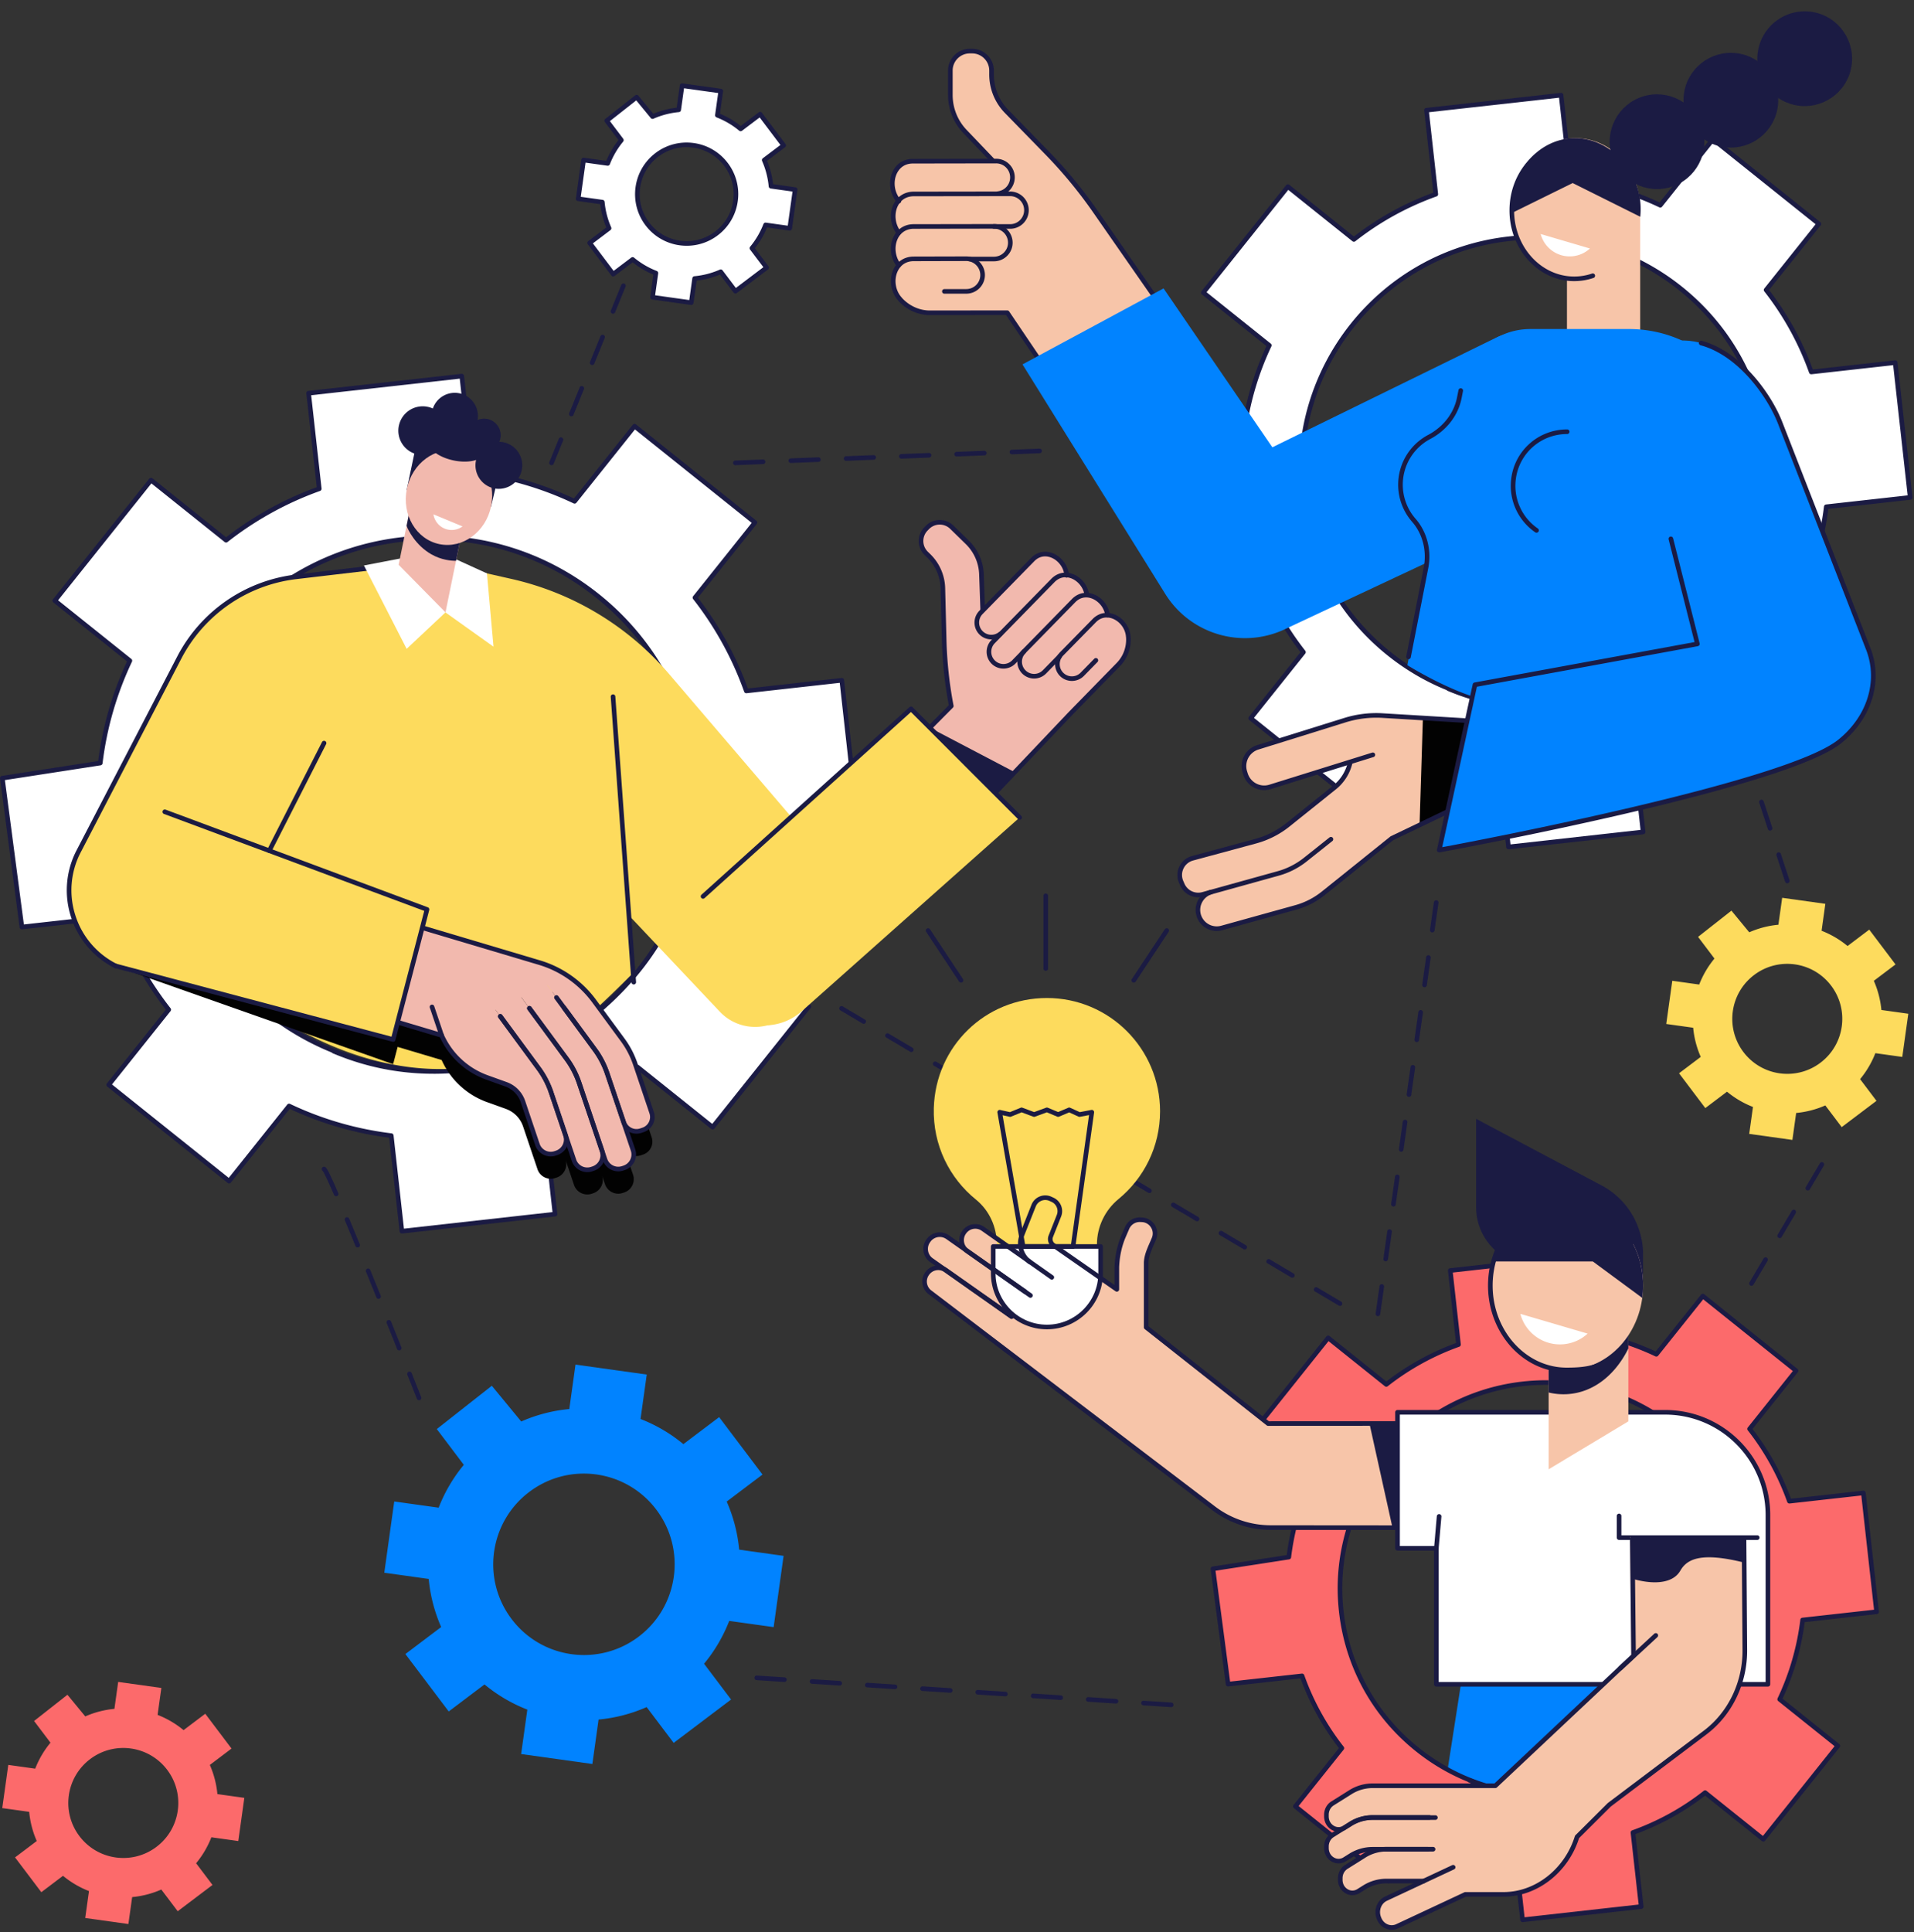<svg xmlns="http://www.w3.org/2000/svg" width="435" height="439" fill="none"><rect width="100%" height="100%" fill="#333333" stroke="none"/><path d="M304.54 296.742a.523.523 0 0 1-.267-.074l-5.412-3.207a.523.523 0 0 1 .534-.9l5.412 3.206a.524.524 0 0 1-.269.975h.002Zm-10.824-6.411a.508.508 0 0 1-.267-.074l-5.412-3.206a.524.524 0 0 1 .533-.9l5.413 3.206a.524.524 0 0 1-.27.974h.003Zm-10.825-6.41a.517.517 0 0 1-.266-.074l-5.413-3.206a.524.524 0 0 1 .534-.901l5.412 3.207a.524.524 0 0 1-.269.974h.002Zm-10.824-6.41a.518.518 0 0 1-.267-.074l-5.412-3.207a.524.524 0 0 1-.184-.717.525.525 0 0 1 .717-.183l5.413 3.206a.525.525 0 0 1-.27.975h.003Zm-10.825-6.411a.517.517 0 0 1-.266-.074l-5.413-3.206a.524.524 0 0 1 .534-.9l5.412 3.206a.525.525 0 0 1-.269.974h.002Zm-10.824-6.41a.52.52 0 0 1-.267-.074l-5.412-3.206a.524.524 0 0 1 .534-.901l5.412 3.207a.523.523 0 0 1-.269.974h.002Zm-10.824-6.41a.518.518 0 0 1-.267-.074l-5.413-3.207a.524.524 0 0 1 .534-.9l5.412 3.206a.525.525 0 0 1-.269.975h.003Zm-10.825-6.411a.523.523 0 0 1-.267-.074l-5.412-3.206a.523.523 0 0 1 .534-.9l5.412 3.206a.523.523 0 0 1-.269.974h.002Zm-10.824-6.41a.518.518 0 0 1-.267-.074l-5.412-3.206a.524.524 0 0 1 .533-.901l5.412 3.207a.524.524 0 0 1-.269.974h.003Zm-10.825-6.41a.523.523 0 0 1-.267-.074l-5.412-3.207a.523.523 0 0 1 .534-.9l5.412 3.206a.524.524 0 0 1-.269.975h.002Zm-10.824-6.411a.518.518 0 0 1-.267-.074l-5.057-2.994a.524.524 0 0 1 .533-.9l5.057 2.994a.524.524 0 0 1-.269.974h.003ZM125.351 105.701a.524.524 0 0 1-.486-.722l2.139-5.272a.524.524 0 1 1 .972.396l-2.139 5.272a.524.524 0 0 1-.486.326Zm4.504-11.1a.524.524 0 0 1-.486-.722l2.366-5.83a.524.524 0 1 1 .972.395l-2.366 5.83a.525.525 0 0 1-.486.326Zm4.731-11.657a.524.524 0 0 1-.486-.722l2.366-5.829a.524.524 0 1 1 .972.396l-2.366 5.829a.525.525 0 0 1-.486.326Zm4.731-11.656a.524.524 0 0 1-.486-.722l2.366-5.828a.524.524 0 1 1 .972.395l-2.366 5.83a.526.526 0 0 1-.486.326ZM95.233 318.171a.527.527 0 0 1-.488-.331s-.831-2.103-2.168-5.464a.525.525 0 0 1 .975-.389c1.336 3.364 2.167 5.467 2.167 5.467a.522.522 0 0 1-.488.715l.002.002Zm-4.504-11.329a.522.522 0 0 1-.486-.329c-.73-1.827-1.52-3.799-2.344-5.855a.523.523 0 1 1 .972-.391c.824 2.056 1.615 4.028 2.344 5.856a.524.524 0 0 1-.489.719h.003Zm-4.698-11.706a.522.522 0 0 1-.486-.329c-.784-1.939-1.577-3.902-2.368-5.843a.524.524 0 1 1 .972-.395c.789 1.941 1.584 3.904 2.368 5.845a.524.524 0 0 1-.486.72v.002Zm-4.752-11.677a.524.524 0 0 1-.484-.324 958.161 958.161 0 0 0-2.413-5.824.526.526 0 0 1 .281-.687.526.526 0 0 1 .686.282c.763 1.822 1.575 3.785 2.416 5.829a.525.525 0 0 1-.486.724Zm-4.884-11.637a.527.527 0 0 1-.48-.314c-1.876-4.317-2.414-5.243-2.567-5.436a.526.526 0 0 1-.202-.591.522.522 0 0 1 .66-.338c.314.1.565.181 3.07 5.95a.526.526 0 0 1-.478.734l-.003-.005ZM266.162 387.909h-.036l-6.277-.41a.524.524 0 0 1-.488-.558.518.518 0 0 1 .557-.488l6.277.41a.524.524 0 0 1-.033 1.048v-.002Zm-12.554-.817h-.036l-6.277-.41a.525.525 0 0 1-.488-.558.516.516 0 0 1 .557-.488l6.277.41a.524.524 0 0 1-.033 1.048v-.002Zm-12.554-.818h-.036l-6.277-.409a.525.525 0 0 1 .069-1.046l6.277.41a.524.524 0 0 1-.033 1.048v-.003Zm-12.554-.817h-.036l-6.277-.409a.525.525 0 0 1-.488-.558.515.515 0 0 1 .557-.488l6.277.41a.525.525 0 0 1-.033 1.048v-.003Zm-12.554-.817h-.036l-6.277-.409a.525.525 0 0 1-.488-.558.514.514 0 0 1 .557-.488l6.277.41a.524.524 0 0 1-.033 1.048v-.003Zm-12.554-.817h-.036l-6.277-.409a.526.526 0 0 1-.488-.558.52.52 0 0 1 .558-.488l6.276.41a.524.524 0 0 1-.033 1.048v-.003Zm-12.554-.817h-.036l-6.276-.41a.524.524 0 0 1-.489-.557.515.515 0 0 1 .558-.488l6.277.409a.525.525 0 0 1-.034 1.049v-.003Zm-12.554-.817h-.035l-6.277-.41a.524.524 0 1 1 .069-1.045l6.277.409a.525.525 0 0 1-.034 1.048v-.002ZM398.061 292.166a.522.522 0 0 1-.45-.791l3.204-5.415a.523.523 0 0 1 .9.534l-3.204 5.414a.526.526 0 0 1-.453.258h.003Zm6.405-10.827a.517.517 0 0 1-.266-.074.521.521 0 0 1-.184-.717l3.204-5.415a.523.523 0 0 1 .901.534l-3.204 5.414a.526.526 0 0 1-.453.258h.002Zm6.406-10.827a.522.522 0 0 1-.45-.791l3.204-5.415a.524.524 0 0 1 .9.534l-3.204 5.415a.525.525 0 0 1-.452.257h.002ZM313.164 299.067c-.024 0-.05 0-.074-.005a.525.525 0 0 1-.446-.593l.882-6.227a.524.524 0 1 1 1.038.148l-.881 6.226a.526.526 0 0 1-.519.451Zm1.765-12.457c-.024 0-.05 0-.074-.004a.525.525 0 0 1-.446-.593l.882-6.227a.524.524 0 1 1 1.038.147l-.881 6.227a.525.525 0 0 1-.519.45Zm1.765-12.456c-.024 0-.05 0-.074-.005a.523.523 0 0 1-.445-.593l.881-6.227a.525.525 0 0 1 1.039.148l-.882 6.227a.525.525 0 0 1-.519.45Zm1.765-12.456c-.024 0-.05 0-.074-.005a.523.523 0 0 1-.445-.593l.881-6.229a.525.525 0 0 1 1.039.147l-.882 6.23a.525.525 0 0 1-.519.45Zm1.765-12.456c-.024 0-.05 0-.074-.005a.524.524 0 0 1-.445-.593l.881-6.227a.526.526 0 0 1 1.039.148l-.881 6.227a.526.526 0 0 1-.52.45Zm1.765-12.456c-.023 0-.05 0-.073-.005a.525.525 0 0 1-.446-.593l.882-6.227a.524.524 0 1 1 1.038.147l-.881 6.227a.526.526 0 0 1-.52.451Zm1.766-12.457c-.024 0-.05 0-.074-.004a.526.526 0 0 1-.446-.594l.882-6.229a.523.523 0 1 1 1.038.148l-.881 6.229a.525.525 0 0 1-.519.45Zm1.765-12.456c-.024 0-.05 0-.074-.005a.525.525 0 0 1-.446-.593l.882-6.229a.525.525 0 1 1 1.038.148l-.881 6.229a.525.525 0 0 1-.519.45ZM406.201 200.701a.522.522 0 0 1-.498-.362l-1.958-5.977a.524.524 0 1 1 .998-.327l1.958 5.977a.527.527 0 0 1-.5.689Zm-3.919-11.956a.523.523 0 0 1-.498-.362l-1.958-5.977a.524.524 0 0 1 .336-.662.523.523 0 0 1 .662.336l1.958 5.976a.525.525 0 0 1-.5.689ZM167.141 105.701a.524.524 0 0 1-.022-1.048l6.287-.248a.533.533 0 0 1 .543.503.526.526 0 0 1-.503.545l-6.286.248h-.022.003Zm12.57-.493a.525.525 0 0 1-.021-1.048l6.286-.248a.532.532 0 0 1 .543.503.525.525 0 0 1-.502.545l-6.287.248h-.021.002Zm12.571-.493a.525.525 0 0 1-.022-1.048l6.287-.248a.53.53 0 0 1 .543.502.526.526 0 0 1-.503.546l-6.286.248h-.022.003Zm12.57-.493a.525.525 0 0 1-.021-1.049l6.286-.247h.022a.524.524 0 0 1 .021 1.048l-6.286.248h-.022Zm12.571-.494a.524.524 0 0 1-.022-1.048l6.287-.247a.539.539 0 0 1 .543.502.526.526 0 0 1-.503.546l-6.286.247h-.021.002Zm12.57-.493a.524.524 0 0 1-.021-1.048l6.287-.247a.538.538 0 0 1 .543.502.527.527 0 0 1-.503.546l-6.286.247h-.022.002Z" fill="#1B1B43"></path><path d="m434.136 113.024-3.411-30.632-19.074 2.127a66.492 66.492 0 0 0-10.267-18.636l11.987-15.012-24.05-19.245-11.987 15.01a66.31 66.31 0 0 0-20.42-5.922l-2.127-19.093-30.601 3.414 2.127 19.092a66.371 66.371 0 0 0-18.616 10.277l-14.996-11.999-19.226 24.074 14.995 11.999a66.424 66.424 0 0 0-5.915 20.441l-19.571 3.021 3.911 29.738 19.074-2.127a66.49 66.49 0 0 0 10.267 18.635l-11.987 15.013 24.05 19.245 11.987-15.01a66.295 66.295 0 0 0 20.42 5.922l2.127 19.093 30.601-3.414-2.127-19.092a66.365 66.365 0 0 0 18.616-10.277l14.996 11.999 19.226-24.074-14.995-11.999a66.423 66.423 0 0 0 5.915-20.441l19.073-2.127h-.002Zm-79.447 46.797c-29.119 3.249-55.358-17.747-58.605-46.9-3.247-29.15 17.728-55.416 46.849-58.667 29.122-3.252 55.359 17.747 58.606 46.897s-17.728 55.416-46.85 58.667v.003Z" fill="#fff"></path><path d="M342.833 192.978a.523.523 0 0 1-.519-.467l-2.08-18.681a66.667 66.667 0 0 1-19.793-5.741l-11.73 14.688a.506.506 0 0 1-.352.193.515.515 0 0 1-.386-.112l-24.05-19.245a.522.522 0 0 1-.081-.736l11.729-14.688a66.862 66.862 0 0 1-9.952-18.064l-18.662 2.082a.525.525 0 0 1-.579-.453l-3.911-29.738a.521.521 0 0 1 .441-.586l19.181-2.961a66.844 66.844 0 0 1 5.736-19.832l-14.672-11.741a.523.523 0 0 1-.081-.736l19.226-24.074a.511.511 0 0 1 .353-.193.534.534 0 0 1 .386.112l14.671 11.741a66.716 66.716 0 0 1 18.045-9.962l-2.079-18.683a.522.522 0 0 1 .462-.579l30.598-3.416a.524.524 0 0 1 .579.465l2.08 18.683a66.66 66.66 0 0 1 19.793 5.74l11.73-14.688a.528.528 0 0 1 .738-.081l24.05 19.246c.227.18.262.51.081.736l-11.729 14.688a66.85 66.85 0 0 1 9.952 18.064l18.662-2.082a.52.52 0 0 1 .579.465l3.411 30.632a.522.522 0 0 1-.462.578l-18.662 2.082a66.909 66.909 0 0 1-5.734 19.815l14.672 11.742a.523.523 0 0 1 .081.736l-19.224 24.074a.516.516 0 0 1-.352.193.533.533 0 0 1-.386-.112l-14.672-11.742a66.71 66.71 0 0 1-18.045 9.962l2.082 18.683a.523.523 0 0 1-.462.579l-30.599 3.414-.057.002-.007-.002Zm-22.544-26.063c.076 0 .152.016.223.05a65.682 65.682 0 0 0 20.258 5.874.526.526 0 0 1 .458.462l2.067 18.571 29.558-3.299-2.068-18.571a.53.53 0 0 1 .346-.553 65.706 65.706 0 0 0 18.468-10.195.527.527 0 0 1 .651.002l14.586 11.673 18.571-23.255-14.586-11.672a.522.522 0 0 1-.145-.634 65.86 65.86 0 0 0 5.869-20.279.526.526 0 0 1 .462-.458l18.552-2.07-3.294-29.59-18.552 2.07a.526.526 0 0 1-.553-.346 65.807 65.807 0 0 0-10.186-18.488.525.525 0 0 1 .003-.65l11.66-14.603-23.231-18.59-11.66 14.6a.523.523 0 0 1-.634.146 65.66 65.66 0 0 0-20.258-5.875.524.524 0 0 1-.457-.462l-2.068-18.571-29.557 3.3 2.067 18.57a.527.527 0 0 1-.345.553 65.752 65.752 0 0 0-18.469 10.196.522.522 0 0 1-.65-.003l-14.586-11.672L274.218 66.4l14.586 11.673c.19.152.25.414.145.633a65.863 65.863 0 0 0-5.869 20.28.524.524 0 0 1-.441.455l-19.064 2.944 3.775 28.721 18.562-2.072a.525.525 0 0 1 .553.345 65.77 65.77 0 0 0 10.186 18.488c.15.191.147.46-.003.65l-11.66 14.603 23.23 18.59 11.661-14.6a.522.522 0 0 1 .41-.198v.003Zm28.419-6.234c-12.102 0-23.76-4.074-33.35-11.749-11.18-8.945-18.207-21.713-19.794-35.951-3.273-29.391 17.952-55.969 47.312-59.247 14.224-1.586 28.212 2.466 39.391 11.41 11.18 8.946 18.207 21.714 19.793 35.952 3.273 29.391-17.951 55.969-47.311 59.246a54.11 54.11 0 0 1-6.041.339Zm.207-106.232c-1.965 0-3.94.11-5.922.331-28.788 3.214-49.596 29.27-46.385 58.089 1.553 13.959 8.447 26.477 19.405 35.248 10.96 8.771 24.679 12.742 38.619 11.187 28.788-3.214 49.596-29.27 46.385-58.089-1.553-13.96-8.447-26.477-19.405-35.248-9.402-7.526-20.834-11.518-32.697-11.518Z" fill="#1B1B43"></path><path d="M349.177 161.064c-6.989 0-13.767-1.374-20.146-4.085a.523.523 0 0 1-.276-.688.523.523 0 0 1 .688-.277c6.249 2.656 12.888 4.002 19.736 4.002 15.232 0 29.498-6.775 39.141-18.588a.525.525 0 0 1 .813.665c-9.843 12.058-24.406 18.974-39.954 18.974l-.002-.003Z" fill="#1B1B43"></path><path d="M372.77 47.443h-16.644v38.489h16.644V47.443Z" fill="#F7C5A9"></path><path d="M358.181 63.358c8.057 0 14.589-7.154 14.589-15.98 0-8.824-6.532-15.979-14.589-15.979s-14.588 7.155-14.588 15.98 6.531 15.98 14.588 15.98Z" fill="#F7C5A9"></path><path d="M361.35 56.465a6.798 6.798 0 0 1-3.914 1.76c-3.39.345-6.446-1.856-7.287-5.053l11.201 3.293Z" fill="#fff"></path><path d="M357.776 63.882c-8.111 0-14.709-7.206-14.709-16.06 0-4.28 1.524-8.309 4.292-11.339 2.78-3.044 6.48-4.721 10.417-4.721 7.58 0 13.872 6.2 14.634 14.423a.524.524 0 0 1-.474.57.521.521 0 0 1-.572-.474c-.712-7.68-6.553-13.474-13.59-13.474-3.64 0-7.065 1.556-9.643 4.381-2.592 2.837-4.019 6.613-4.019 10.632 0 8.278 6.13 15.012 13.662 15.012 1.382 0 2.744-.226 4.05-.67a.523.523 0 1 1 .338.992 13.605 13.605 0 0 1-4.388.726l.002.002Z" fill="#1B1B43"></path><path d="m357.426 41.595-13.778 6.784a16.897 16.897 0 0 1-.057-1.22c0-8.704 6.441-15.76 14.388-15.76s14.898 7.404 14.898 16.109c0 .59-.036 1.17-.093 1.743l-15.36-7.658.002.002Z" fill="#1B1B43"></path><path d="M379.764 42.485c5.682-1.749 8.87-7.773 7.121-13.455-1.749-5.682-7.774-8.87-13.456-7.122-5.682 1.75-8.87 7.774-7.121 13.456 1.749 5.682 7.773 8.87 13.456 7.121Z" fill="#1B1B43"></path><path d="M404.074 23.964c.66-5.909-3.595-11.233-9.504-11.893-5.908-.66-11.233 3.596-11.892 9.504-.66 5.909 3.595 11.234 9.504 11.893 5.908.66 11.233-3.595 11.892-9.504Z" fill="#1B1B43"></path><path d="M420.5 16.341c1.657-5.71-1.627-11.682-7.337-13.34-5.709-1.657-11.682 1.627-13.339 7.337-1.658 5.71 1.627 11.682 7.336 13.34 5.71 1.657 11.682-1.628 13.34-7.337Z" fill="#1B1B43"></path><path d="M229.615 55.128a3.712 3.712 0 0 1-3.695 3.726l-11.68.005.019 4.85-2.82.011c-4.507.02-6.996-3.22-6.951-3.187-2.821-3.156-1.539-9.05 3.163-9.069l18.24-.03a3.712 3.712 0 0 1 3.726 3.694h-.002Z" fill="#F7C5A9"></path><path d="M223.319 62.484a3.712 3.712 0 0 1-3.695 3.726l-5.384.005.019 4.85-2.82.011c-4.507.02-6.996-3.22-6.951-3.187-2.821-3.156-1.539-9.05 3.163-9.069l11.942-.03a3.713 3.713 0 0 1 3.726 3.694Z" fill="#F7C5A9"></path><path d="m237.986 34.766-9.21-9.443a12.064 12.064 0 0 1-3.425-8.421v-.872a4.416 4.416 0 0 0-4.417-4.417h-.531a4.417 4.417 0 0 0-4.417 4.417v5.54c0 3.152 1.234 6.178 3.436 8.431l10.695 10.944h-19.169v30.244h18.116l35.544 52.695 25.956-16.001-41.749-60.001a103.468 103.468 0 0 0-10.832-13.114l.003-.002Z" fill="#F7C5A9"></path><path d="M233.283 47.736a3.712 3.712 0 0 1-3.694 3.726l-15.346.005.019 4.85-2.821.012c-4.507.019-6.996-3.221-6.951-3.188-2.82-3.156-1.539-9.05 3.164-9.069l21.906-.03a3.713 3.713 0 0 1 3.726 3.694h-.003Z" fill="#F7C5A9"></path><path d="M230.322 40.294a3.712 3.712 0 0 1-3.694 3.726l-12.578.005.019 4.85-2.821.012c-4.507.019-6.996-3.22-6.951-3.188-2.82-3.156-1.539-9.05 3.164-9.068l19.138-.031a3.713 3.713 0 0 1 3.726 3.694h-.003Z" fill="#F7C5A9"></path><path d="M204.295 46.224a.528.528 0 0 1-.391-.174c-1.639-1.834-2.084-4.686-1.081-6.937.845-1.901 2.534-2.997 4.633-3.006l18.921-.031h.017a4.2 4.2 0 0 1 2.98 1.229 4.197 4.197 0 0 1 1.251 2.99 4.233 4.233 0 0 1-3.726 4.22.527.527 0 0 1-.584-.457.527.527 0 0 1 .458-.583 3.183 3.183 0 0 0 2.801-3.176 3.16 3.16 0 0 0-.941-2.248 3.168 3.168 0 0 0-2.244-.925h-.012l-18.921.031c-2.282.01-3.285 1.499-3.68 2.385-.839 1.884-.467 4.276.905 5.812a.524.524 0 0 1-.393.874l.007-.004Z" fill="#1B1B43"></path><path d="M204.254 53.384a.523.523 0 0 1-.414-.202c-1.491-1.91-1.791-4.643-.746-6.799.872-1.794 2.53-2.825 4.555-2.835l21.909-.03h.016a4.24 4.24 0 0 1 4.233 4.216 4.225 4.225 0 0 1-4.014 4.245h-3.902a.523.523 0 1 1 0-1.048h3.876c1.672-.086 2.999-1.49 2.992-3.195a3.194 3.194 0 0 0-3.199-3.173l-21.909.031c-1.629.007-2.915.803-3.613 2.244-.863 1.777-.605 4.119.629 5.696a.524.524 0 0 1-.413.848v.002Z" fill="#1B1B43"></path><path d="M204.257 60.78a.522.522 0 0 1-.412-.2c-1.496-1.91-1.799-4.644-.751-6.803.87-1.796 2.53-2.83 4.557-2.837l18.24-.03a4.24 4.24 0 0 1 4.25 4.216 4.198 4.198 0 0 1-1.229 2.999 4.212 4.212 0 0 1-2.99 1.253h-5.54a.523.523 0 1 1 0-1.046h5.538a3.185 3.185 0 0 0 2.249-.946c.6-.605.926-1.405.924-2.256a3.188 3.188 0 0 0-3.185-3.173h-.012l-18.24.031c-1.632.008-2.916.806-3.616 2.247-.862 1.777-.6 4.12.634 5.7a.524.524 0 0 1-.412.848l-.005-.002Z" fill="#1B1B43"></path><path d="M264.611 124.405a.517.517 0 0 1-.434-.231l-35.534-52.593-17.202.02h-.04c-4.178 0-6.739-2.611-7.297-3.366l-.004.004c-1.639-1.834-2.085-4.685-1.082-6.937.846-1.9 2.537-2.996 4.633-3.006l11.944-.03h.017a4.238 4.238 0 0 1 4.233 4.216 4.241 4.241 0 0 1-4.219 4.252l-4.993.005a.524.524 0 0 1 0-1.049l4.991-.004a3.19 3.19 0 0 0 3.173-3.2 3.188 3.188 0 0 0-3.185-3.173h-.012l-11.944.031c-2.282.01-3.285 1.499-3.68 2.385-.839 1.884-.467 4.276.905 5.812.019.022.033.04.048.065.152.19 2.477 2.977 6.51 2.949l17.483-.02c.173 0 .338.087.433.232l35.411 52.407 25.057-15.446-41.435-59.546a103.368 103.368 0 0 0-10.776-13.05l-9.207-9.442a12.522 12.522 0 0 1-3.576-8.788v-.872a3.897 3.897 0 0 0-3.892-3.893h-.532a3.897 3.897 0 0 0-3.892 3.893v5.54c0 3.033 1.167 5.897 3.287 8.064l6.139 6.427a.523.523 0 1 1-.757.724l-6.134-6.422a12.505 12.505 0 0 1-3.581-8.792V16.03a4.947 4.947 0 0 1 4.941-4.94h.531a4.947 4.947 0 0 1 4.941 4.94v.872a11.48 11.48 0 0 0 3.277 8.056l9.207 9.443a104.256 104.256 0 0 1 10.887 13.18L291 107.583a.517.517 0 0 1-.155.745l-25.956 15.999a.527.527 0 0 1-.273.078h-.005Z" fill="#1B1B43"></path><path d="m340.165 76.66-50.994 24.977-24.727-36.104L232.388 82.8l32.425 52.126c5.715 9.188 17.402 12.649 27.2 8.052l70.837-33.236-12.749-29.396a7.34 7.34 0 0 0-9.931-3.687l-.005.002Z" fill="#0183FF"></path><path d="m404.566 150.693-5.512-50.099c-1.617-14.7-14.038-25.828-28.824-25.828h-22.413c-8.121 0-14.805 6.108-15.734 13.979h-.091l-.314 1.608c-.763 3.88-3.35 7.072-6.844 8.928a12.289 12.289 0 0 0-6.535 10.939 12.23 12.23 0 0 0 3.038 8.006c2.568 2.935 3.509 6.959 2.758 10.787l-4.235 22.137s9.64 6.041 17.718 7.93c16.435 3.847 66.991-8.387 66.991-8.387h-.003Z" fill="#0183FF"></path><path d="M320.119 149.794a.522.522 0 0 1-.516-.624l3.973-20.257c.734-3.748-.253-7.614-2.639-10.341a12.799 12.799 0 0 1-3.166-8.347 12.788 12.788 0 0 1 6.81-11.404c3.473-1.846 5.87-4.966 6.575-8.566l.314-1.605a.524.524 0 1 1 1.029.2l-.314 1.605c-.767 3.91-3.359 7.297-7.113 9.29a11.748 11.748 0 0 0-6.256 10.472 11.755 11.755 0 0 0 2.907 7.664c2.599 2.97 3.673 7.17 2.877 11.232l-3.973 20.257a.527.527 0 0 1-.515.424h.007ZM349.215 121.047a.53.53 0 0 1-.298-.093 12.796 12.796 0 0 1-5.553-10.879c.174-7.002 5.803-12.492 12.812-12.5a.524.524 0 0 1 0 1.049c-6.437.007-11.604 5.047-11.763 11.474a11.74 11.74 0 0 0 5.097 9.989.524.524 0 0 1-.297.955l.002.005Z" fill="#1B1B43"></path><path d="m273.365 203.226 17.113-4.752a17.486 17.486 0 0 0 6.301-3.24l16.001-12.847-5.431-6.722-14.512 11.658a20.44 20.44 0 0 1-7.511 3.833l-14.307 3.871a3.927 3.927 0 0 0-2.575 5.364l.269.617a3.934 3.934 0 0 0 4.652 2.216v.002Z" fill="#F7C5A9"></path><path d="m277.658 210.87 16.837-4.674a17.464 17.464 0 0 0 6.3-3.239l16.001-12.847-5.431-6.723-14.976 12.035a17.646 17.646 0 0 1-6.473 3.304l-14.512 3.926a4.262 4.262 0 1 0 2.251 8.22l.003-.002Z" fill="#F7C5A9"></path><path d="m306.865 173.125-.188.688a10.258 10.258 0 0 1-3.411 5.246l-7.711 6.296 6.817 10.889 29.477-13.2 5.212-19.066-22.818-1.372a24.033 24.033 0 0 0-8.597 1.045l-19.803 6.175a4.448 4.448 0 0 0-2.923 5.569l.152.491a4.45 4.45 0 0 0 5.57 2.923l18.221-5.682.002-.002Z" fill="#F7C5A9"></path><path d="m331.847 183.044 5.212-19.066-13.671-.825-.753 24.101 9.212-4.21Z" fill="#020202"></path><path d="M272.327 203.89a4.477 4.477 0 0 1-4.095-2.67l-.27-.617a4.459 4.459 0 0 1 2.919-6.082l14.307-3.87a19.802 19.802 0 0 0 7.318-3.736l10.476-8.397a9.68 9.68 0 0 0 3.273-5.007l.112-.412a.526.526 0 0 1 1.013.276l-.112.412a10.733 10.733 0 0 1-3.626 5.548l-10.476 8.397a20.837 20.837 0 0 1-7.702 3.931l-14.307 3.871a3.4 3.4 0 0 0-2.18 1.813 3.4 3.4 0 0 0-.05 2.837l.269.617a3.422 3.422 0 0 0 4.033 1.92l17.114-4.753a16.848 16.848 0 0 0 6.112-3.144l5.727-4.555a.525.525 0 0 1 .653.82l-5.725 4.552a17.885 17.885 0 0 1-6.486 3.335l-17.114 4.752c-.39.11-.788.16-1.179.16l-.004.002Z" fill="#1B1B43"></path><path d="M276.533 211.547c-1.862 0-3.628-1.098-4.399-2.871a4.796 4.796 0 0 1 .023-3.885 4.793 4.793 0 0 1 2.895-2.587.524.524 0 1 1 .321.998 3.75 3.75 0 0 0-2.26 2.02 3.688 3.688 0 0 0-.019 3.033 3.754 3.754 0 0 0 4.426 2.105l16.834-4.673a16.862 16.862 0 0 0 6.113-3.145l15.517-12.458a.466.466 0 0 1 .102-.065l15.32-7.351 4.979-18.211-22.176-1.334a23.408 23.408 0 0 0-8.409 1.024l-19.802 6.174a3.93 3.93 0 0 0-2.578 4.915l.153.49a3.895 3.895 0 0 0 1.922 2.306 3.9 3.9 0 0 0 2.99.272l23.399-7.297a.526.526 0 0 1 .312 1.003l-23.399 7.297a4.941 4.941 0 0 1-3.79-.343 4.938 4.938 0 0 1-2.437-2.923l-.153-.491a4.976 4.976 0 0 1 3.266-6.227l19.803-6.174a24.476 24.476 0 0 1 8.783-1.07l22.818 1.372a.525.525 0 0 1 .475.66l-5.213 19.067a.521.521 0 0 1-.278.333l-15.482 7.428-15.47 12.418a17.883 17.883 0 0 1-6.488 3.337l-16.835 4.674a4.711 4.711 0 0 1-1.267.172l.004.007Z" fill="#1B1B43"></path><path d="m379.17 77.68-2.746 31.632 9.345 37.002-50.552 9.281-8.125 37.569s78.115-14.322 90.993-24.656c6.368-5.109 9.46-13.223 6.594-20.869L404.55 96.017c-2.685-6.886-12.266-20.922-25.382-18.34l.002.003Z" fill="#0183FF"></path><path d="M327.094 193.688a.525.525 0 0 1-.512-.636l8.126-37.569a.524.524 0 0 1 .417-.405l50.001-9.181-5.901-23.364a.525.525 0 0 1 1.015-.257l6.039 23.907a.524.524 0 0 1-.412.646l-50.209 9.218-7.885 36.459c8.166-1.527 78.039-14.817 89.986-24.402 6.553-5.258 9.076-13.217 6.431-20.277L404.064 96.21c-2.275-5.838-8.833-15.383-17.571-17.758a.527.527 0 0 1-.369-.644.527.527 0 0 1 .643-.369c9.112 2.478 15.92 12.354 18.273 18.39l20.13 51.621c2.808 7.499.157 15.925-6.756 21.471-12.835 10.298-88.032 24.176-91.227 24.76-.031.004-.064.009-.095.009l.002-.002Z" fill="#1B1B43"></path><path d="m195.193 189.417-3.881-34.842-21.694 2.421a75.616 75.616 0 0 0-11.677-21.197l13.635-17.075-27.354-21.89-13.635 17.073a75.382 75.382 0 0 0-23.226-6.734l-2.418-21.718-34.806 3.883 2.418 21.718a75.51 75.51 0 0 0-21.175 11.689l-17.056-13.65-21.868 27.383 17.056 13.65a75.644 75.644 0 0 0-6.73 23.25l-22.26 3.437 4.447 33.826 21.694-2.42a75.59 75.59 0 0 0 11.678 21.196l-13.636 17.076 27.354 21.889 13.636-17.075a75.363 75.363 0 0 0 23.226 6.734l2.417 21.718 34.806-3.883-2.418-21.718a75.507 75.507 0 0 0 21.175-11.689l17.056 13.65 21.868-27.383-17.056-13.649a75.666 75.666 0 0 0 6.73-23.25l21.694-2.42Zm-90.364 53.229c-33.122 3.697-62.968-20.187-66.66-53.344-3.692-33.157 20.165-63.031 53.289-66.728 33.121-3.697 62.967 20.186 66.659 53.343 3.692 33.157-20.165 63.034-53.288 66.729Z" fill="#fff"></path><path d="M91.343 280.288a.522.522 0 0 1-.519-.467l-2.373-21.306a75.805 75.805 0 0 1-22.599-6.553l-13.376 16.751a.508.508 0 0 1-.352.193.52.52 0 0 1-.386-.112l-27.354-21.889a.523.523 0 0 1-.081-.736l13.375-16.751a75.9 75.9 0 0 1-11.362-20.625l-21.283 2.375a.527.527 0 0 1-.578-.453l-4.45-33.826a.521.521 0 0 1 .44-.586l21.87-3.376a75.971 75.971 0 0 1 6.552-22.642l-16.735-13.39a.523.523 0 0 1-.08-.736l21.867-27.383a.516.516 0 0 1 .353-.193.531.531 0 0 1 .386.112l16.732 13.39a75.87 75.87 0 0 1 20.603-11.374l-2.372-21.306a.523.523 0 0 1 .462-.58l34.805-3.882a.527.527 0 0 1 .579.465l2.373 21.305c7.83.996 15.429 3.2 22.599 6.554l13.376-16.752a.528.528 0 0 1 .738-.081l27.354 21.89c.227.181.262.51.081.736l-13.378 16.751a76.014 76.014 0 0 1 11.363 20.625l21.282-2.375a.516.516 0 0 1 .386.112c.11.086.179.214.193.352l3.88 34.842a.522.522 0 0 1-.462.578l-21.282 2.375a76.053 76.053 0 0 1-6.548 22.624l16.734 13.39a.522.522 0 0 1 .081.736l-21.868 27.382a.508.508 0 0 1-.352.193.515.515 0 0 1-.386-.112l-16.732-13.39a75.853 75.853 0 0 1-20.604 11.375l2.373 21.306a.523.523 0 0 1-.462.579L91.4 280.288l-.057.003v-.003Zm-25.644-29.5c.077 0 .153.016.224.05a74.788 74.788 0 0 0 23.064 6.689c.24.028.431.221.458.462l2.36 21.196 33.765-3.768-2.361-21.197a.529.529 0 0 1 .346-.552 74.871 74.871 0 0 0 21.027-11.608.526.526 0 0 1 .65.002l16.647 13.321 21.212-26.563-16.646-13.321a.522.522 0 0 1-.145-.634 74.958 74.958 0 0 0 6.682-23.088.523.523 0 0 1 .462-.457l21.172-2.363-3.763-33.8-21.173 2.363a.525.525 0 0 1-.553-.346 74.948 74.948 0 0 0-11.596-21.048.527.527 0 0 1 .002-.651l13.31-16.665-26.535-21.234-13.307 16.663a.525.525 0 0 1-.633.147 74.82 74.82 0 0 0-23.064-6.689.523.523 0 0 1-.458-.462l-2.36-21.196-33.765 3.768 2.36 21.197a.528.528 0 0 1-.345.552 74.86 74.86 0 0 0-21.027 11.608.52.52 0 0 1-.65-.002l-16.647-13.321L13.2 136.404l16.646 13.321c.19.153.25.415.145.634a74.936 74.936 0 0 0-6.682 23.088.524.524 0 0 1-.44.455l-21.757 3.359 4.315 32.806 21.184-2.363a.53.53 0 0 1 .553.346 74.944 74.944 0 0 0 11.596 21.048c.15.191.148.46-.002.651L25.45 246.414l26.535 21.235 13.306-16.664a.525.525 0 0 1 .41-.197H65.7Zm32.326-7.237c-13.747 0-26.994-4.626-37.888-13.347-12.699-10.163-20.684-24.667-22.487-40.845-3.719-33.39 20.393-63.586 53.75-67.307 16.163-1.803 32.052 2.801 44.751 12.964 12.7 10.162 20.685 24.667 22.488 40.841 3.718 33.391-20.394 63.587-53.751 67.308a61.663 61.663 0 0 1-6.863.383v.003Zm.234-120.832a60.74 60.74 0 0 0-6.744.376c-32.783 3.659-56.478 33.334-52.824 66.15 1.77 15.899 9.619 30.153 22.099 40.142 12.48 9.988 28.102 14.512 43.979 12.739 32.783-3.659 56.481-33.333 52.824-66.149-1.77-15.896-9.619-30.154-22.099-40.142-10.708-8.568-23.726-13.116-37.235-13.116Z" fill="#1B1B43"></path><path d="M98.559 243.989c-7.94 0-15.641-1.563-22.888-4.64a.525.525 0 1 1 .412-.965c7.116 3.025 14.679 4.557 22.476 4.557 17.347 0 33.595-7.716 44.577-21.17a.525.525 0 0 1 .812.664c-11.182 13.698-27.726 21.556-45.387 21.556l-.002-.002Z" fill="#1B1B43"></path><path d="m17.814 193.552 22.92-44.12a34.505 34.505 0 0 1 26.583-18.359l30.753-3.623 18.193 4.104a66.292 66.292 0 0 1 35.78 21.575l46.611 54.509-18.626 21.827c-4.264 4.998-11.92 5.191-16.43.415l-20.665-21.885.801 13.257s-6.339 6.341-8.628 8.261c-38.067 31.916-78.594-3.166-78.594-3.166l-14.077-6.279c-5.043 2.113-10.948 2.082-16.203-.596-9.483-4.831-13.256-16.434-8.425-25.92h.007Z" fill="#FDDB5D"></path><path d="M26.24 219.996a.532.532 0 0 1-.239-.057 19.665 19.665 0 0 1-9.84-11.52 19.664 19.664 0 0 1 1.188-15.105l22.924-44.125a34.998 34.998 0 0 1 26.987-18.64l30.753-3.623a.523.523 0 1 1 .121 1.041l-30.753 3.623a33.946 33.946 0 0 0-26.177 18.08l-22.921 44.12a18.623 18.623 0 0 0-1.122 14.3A18.624 18.624 0 0 0 26.48 219a.525.525 0 0 1-.238.991l-.003.005ZM144.036 223.698a.523.523 0 0 1-.521-.486l-4.71-64.871a.522.522 0 1 1 1.043-.076l4.71 64.871a.522.522 0 0 1-.484.56h-.038v.002Z" fill="#1B1B43"></path><path d="m101.248 139.144-8.828 8.292-9.71-18.947 11.537-2.218 7.001 12.873Z" fill="#fff"></path><path d="m101.212 139.137 10.949 7.806-1.491-16.651-7.85-3.576-1.608 12.421Z" fill="#fff"></path><path d="M61.197 193.826a.525.525 0 0 1-.467-.762l12.452-24.444a.524.524 0 0 1 .934.477L61.664 193.54a.525.525 0 0 1-.467.286Z" fill="#1B1B43"></path><path d="M232.719 152.71a3.296 3.296 0 0 0 4.662-.04l7.248-7.423 3.073 3.021 1.758-1.787c2.807-2.854 2.292-6.446 2.285-6.396-.257-3.75-4.8-6.592-7.728-3.614l-11.334 11.577a3.296 3.296 0 0 0 .04 4.662h-.004Z" fill="#F2B9AE"></path><path d="M241.302 153.27a3.294 3.294 0 0 0 4.661-.041l3.343-3.418 3.072 3.021 1.758-1.787c2.807-2.854 2.292-6.446 2.285-6.396-.257-3.75-4.8-6.591-7.728-3.614l-7.427 7.575a3.296 3.296 0 0 0 .04 4.662l-.004-.002Z" fill="#F2B9AE"></path><path d="m214.579 145.402-.293-11.713a10.71 10.71 0 0 0-3.231-7.402l-.555-.54a3.923 3.923 0 0 1-.069-5.546l.329-.338a3.923 3.923 0 0 1 5.548-.069l3.523 3.435a10.707 10.707 0 0 1 3.23 7.413l.324 13.59 11.892-12.189 19.231 18.759-11.239 11.52-24.195 25.31-18.121-11.834 15.246-15.374a91.653 91.653 0 0 1-1.62-15.022Z" fill="#F2B9AE"></path><path d="m230.68 175.488-11.606 12.142-18.121-11.832 10.369-10.455 19.358 10.145Z" fill="#1B1B43"></path><path d="M225.744 150.457a3.297 3.297 0 0 0 4.662-.041l9.521-9.755 3.073 3.021 1.758-1.787c2.806-2.854 2.292-6.446 2.284-6.396-.257-3.749-4.8-6.591-7.727-3.614l-13.609 13.91a3.296 3.296 0 0 0 .04 4.662h-.002Z" fill="#F2B9AE"></path><path d="M222.849 143.958a3.296 3.296 0 0 0 4.662-.04l7.807-7.995 3.073 3.021 1.758-1.787c2.806-2.854 2.291-6.446 2.284-6.396-.257-3.749-4.8-6.591-7.728-3.614l-11.891 12.149a3.296 3.296 0 0 0 .04 4.662h-.005Z" fill="#F2B9AE"></path><path d="M225.298 145.29c-.972 0-1.941-.37-2.68-1.098a3.827 3.827 0 0 1-.045-5.403l11.756-12.011c1.324-1.346 3.092-1.748 4.85-1.098 2.072.767 3.626 2.839 3.778 5.041a.526.526 0 0 1-1.048.073c-.124-1.803-1.396-3.501-3.094-4.13-.794-.293-2.337-.574-3.738.848l-11.756 12.011a2.775 2.775 0 0 0 .033 3.921 2.768 2.768 0 0 0 3.678.185.524.524 0 0 1 .658.815 3.8 3.8 0 0 1-2.392.843v.003Z" fill="#1B1B43"></path><path d="M228.047 151.926a3.796 3.796 0 0 1-2.672-1.095 3.826 3.826 0 0 1-.046-5.403l13.607-13.909c1.277-1.299 2.987-1.72 4.688-1.153 2.042.679 3.609 2.582 3.902 4.738a.527.527 0 0 1-.448.591.53.53 0 0 1-.591-.448c-.235-1.742-1.548-3.34-3.192-3.886-1.326-.44-2.608-.123-3.609.894l-13.606 13.909a2.777 2.777 0 0 0 .031 3.921 2.767 2.767 0 0 0 3.823.06l2.384-2.444a.523.523 0 1 1 .751.731l-2.404 2.463a3.837 3.837 0 0 1-2.618 1.031Z" fill="#1B1B43"></path><path d="M235.029 154.178a3.812 3.812 0 0 1-2.677-1.094 3.825 3.825 0 0 1-.045-5.402l11.331-11.578c1.28-1.3 2.99-1.72 4.693-1.153 2.042.682 3.609 2.587 3.9 4.746a.524.524 0 0 1-.45.588.523.523 0 0 1-.591-.45c-.234-1.742-1.546-3.342-3.192-3.89-1.33-.443-2.611-.127-3.612.893l-11.331 11.577a2.775 2.775 0 0 0 .033 3.921 2.775 2.775 0 0 0 3.919-.033l3.435-3.519a.523.523 0 0 1 .75.732l-3.438 3.521a3.814 3.814 0 0 1-2.725 1.141Z" fill="#1B1B43"></path><path d="M219.074 188.154a.515.515 0 0 1-.286-.086l-18.121-11.834a.523.523 0 0 1-.083-.808l15.052-15.176a92.634 92.634 0 0 1-1.579-14.836l-.293-11.713a10.138 10.138 0 0 0-3.071-7.04l-.555-.54a4.454 4.454 0 0 1-.078-6.289l.328-.338a4.453 4.453 0 0 1 6.289-.079l3.523 3.435a11.164 11.164 0 0 1 3.388 7.775l.279 7.878a.528.528 0 0 1-.505.543h-.019a.524.524 0 0 1-.525-.505l-.278-7.885a10.143 10.143 0 0 0-3.073-7.056l-3.523-3.435a3.403 3.403 0 0 0-4.805.06l-.329.338a3.402 3.402 0 0 0 .06 4.805l.555.541a11.18 11.18 0 0 1 3.387 7.763l.293 11.713a91.48 91.48 0 0 0 1.61 14.936.518.518 0 0 1-.143.467l-14.793 14.917 17.216 11.244 23.905-25.168 10.86-11.108c2.516-2.558 2.177-5.686 2.149-5.917-.005-.026-.01-.052-.012-.078-.124-1.804-1.396-3.502-3.095-4.131-.793-.293-2.336-.574-3.737.848l-7.428 7.573a2.775 2.775 0 0 0 .034 3.921 2.774 2.774 0 0 0 3.918-.033l3.1-3.169a.522.522 0 1 1 .748.732l-3.1 3.17a3.826 3.826 0 0 1-5.402.048 3.826 3.826 0 0 1-.046-5.403l7.428-7.573c1.324-1.346 3.09-1.746 4.848-1.095 2.072.767 3.625 2.839 3.778 5.04h-.01c.136.87.191 4.14-2.425 6.801l-10.855 11.101-24.2 25.477a.526.526 0 0 1-.379.162v.007Z" fill="#1B1B43"></path><path d="m150.749 211.835 12.84 16.27c4.588 5.815 13.125 6.568 18.662 1.646l49.481-43.998-24.681-24.681-56.302 50.763Z" fill="#FDDB5D"></path><path d="M159.782 204.215a.526.526 0 0 1-.352-.915l47.269-42.619a.523.523 0 0 1 .721.019l24.682 24.681a.523.523 0 1 1-.741.741l-24.329-24.331-46.9 42.285a.52.52 0 0 1-.35.136v.003Z" fill="#1B1B43"></path><path d="m28.552 220.375 60.797 21.43 1.022-3.921 9.996 2.98c.026.059.057.116.083.176.057.124.115.243.174.364.081.17.167.336.253.503.064.119.128.241.193.357.09.165.185.327.281.486.069.115.135.229.207.341.102.162.21.322.317.481.071.105.14.212.214.315.119.169.243.333.367.497.067.089.133.182.202.27.162.205.329.405.501.602.035.043.071.088.109.131.21.239.424.47.646.696.064.067.133.131.2.195.16.158.319.315.483.467.089.081.182.16.27.238.147.131.295.262.448.386.1.084.202.162.302.243a16.778 16.778 0 0 0 .774.579c.153.107.308.212.462.317a18.245 18.245 0 0 0 .822.512c.115.067.229.134.346.2.171.096.343.186.519.274.112.057.221.117.336.172.195.095.39.183.591.271l.29.131c.298.127.598.246.905.355l4.317 1.553a6.396 6.396 0 0 1 3.897 3.976l3.28 9.729a3.185 3.185 0 0 0 4.036 2.001l.338-.114a3.187 3.187 0 0 0 2.001-4.033l1.927 5.712a3.184 3.184 0 0 0 4.035 2.001l.339-.114a3.187 3.187 0 0 0 2.001-4.033l.664 1.972a3.184 3.184 0 0 0 4.036 2.001l.338-.114a3.185 3.185 0 0 0 2.001-4.036l-2.139-6.343a3.087 3.087 0 0 0 3.911 1.939l.522-.177a3.088 3.088 0 0 0 1.939-3.913l-3.733-11.065a19.862 19.862 0 0 0-2.83-5.439l-6.539-8.883a23.79 23.79 0 0 0-12.361-8.692l-26.68-7.95 1.08-4.147-59.602-16.839-8.888 24.96Z" fill="#020202"></path><path d="m138 243.91 5.872 17.409a3.185 3.185 0 0 1-2.001 4.036l-.338.114a3.185 3.185 0 0 1-4.036-2.001l-5.872-17.409a19.816 19.816 0 0 0-2.83-5.436l-11.262-15.3 6.374-2.149 11.263 15.3a19.89 19.89 0 0 1 2.83 5.439v-.003Z" fill="#F2B9AE"></path><path d="m131.625 246.062 5.205 15.433a3.184 3.184 0 0 1-2.001 4.036l-.338.114a3.184 3.184 0 0 1-4.035-2.001l-5.205-15.434a19.871 19.871 0 0 0-2.83-5.436l-11.263-15.3 6.375-2.149 11.262 15.3a19.862 19.862 0 0 1 2.83 5.439v-.002Z" fill="#F2B9AE"></path><path d="m125.251 248.21 3.278 9.717a3.184 3.184 0 0 1-2.001 4.035l-.339.115a3.184 3.184 0 0 1-4.035-2.001l-3.28-9.729a6.395 6.395 0 0 0-3.898-3.976l-4.316-1.553a17.897 17.897 0 0 1-10.903-11.125l-.722-2.139 12.121-4.087 11.262 15.3a19.87 19.87 0 0 1 2.83 5.438l.003.005Z" fill="#F2B9AE"></path><path d="M122.642 218.748a23.782 23.782 0 0 1 12.361 8.692l6.539 8.883a19.862 19.862 0 0 1 2.83 5.439l3.733 11.065a3.09 3.09 0 0 1-1.939 3.914l-.522.176a3.085 3.085 0 0 1-3.911-1.939L138 243.913a19.912 19.912 0 0 0-2.83-5.436l-10.782-14.646-24.002 11.425-58.184-17.332 29.896-14.229 50.547 15.058-.003-.005Z" fill="#F2B9AE"></path><path d="M140.511 266.164a3.697 3.697 0 0 1-1.644-.388 3.68 3.68 0 0 1-1.868-2.139l-5.872-17.409a19.306 19.306 0 0 0-2.756-5.293l-8.473-11.51a.525.525 0 0 1 .846-.622l8.473 11.51a20.318 20.318 0 0 1 2.904 5.582l5.872 17.409a2.662 2.662 0 0 0 3.37 1.669l.339-.114a2.664 2.664 0 0 0 1.67-3.371L137.5 244.08a19.353 19.353 0 0 0-2.756-5.294l-8.717-11.841a.526.526 0 0 1 .846-.622l8.716 11.842a20.38 20.38 0 0 1 2.904 5.581l5.872 17.409a3.713 3.713 0 0 1-2.33 4.7l-.338.114a3.721 3.721 0 0 1-1.189.195h.003Z" fill="#1B1B43"></path><path d="M133.476 266.336a3.715 3.715 0 0 1-3.518-2.525l-5.205-15.434a19.318 19.318 0 0 0-2.756-5.293l-8.717-11.842a.525.525 0 0 1 .846-.621l8.716 11.841a20.38 20.38 0 0 1 2.904 5.581l5.205 15.434a2.66 2.66 0 0 0 3.371 1.67l.338-.114a2.665 2.665 0 0 0 1.672-3.371l-5.205-15.434a19.306 19.306 0 0 0-2.756-5.293l-8.473-11.513a.524.524 0 1 1 .846-.621l8.473 11.51a20.326 20.326 0 0 1 2.904 5.581l5.205 15.434a3.713 3.713 0 0 1-2.33 4.7l-.338.115a3.725 3.725 0 0 1-1.182.195Z" fill="#1B1B43"></path><path d="M125.172 262.77a3.715 3.715 0 0 1-3.518-2.525l-3.281-9.729a5.837 5.837 0 0 0-3.578-3.649l-4.316-1.553a18.5 18.5 0 0 1-10.493-9.622l-59.244-17.664 31.308-14.9 50.74 15.115a24.464 24.464 0 0 1 12.635 8.885l6.539 8.883a20.43 20.43 0 0 1 2.904 5.582l3.732 11.065c.31.914.243 1.893-.185 2.758a3.587 3.587 0 0 1-2.082 1.818l-.522.176a3.594 3.594 0 0 1-2.759-.186 3.582 3.582 0 0 1-1.817-2.082l-3.733-11.065a19.374 19.374 0 0 0-2.756-5.295l-6.973-9.474a.526.526 0 0 1 .846-.622l6.973 9.474a20.38 20.38 0 0 1 2.903 5.581l3.733 11.065a2.541 2.541 0 0 0 1.291 1.477c.615.305 1.308.35 1.958.134l.522-.177a2.538 2.538 0 0 0 1.477-1.291c.305-.614.35-1.307.131-1.958l-3.733-11.065a19.374 19.374 0 0 0-2.756-5.295l-6.539-8.883a23.403 23.403 0 0 0-12.089-8.502l-50.354-15.001-28.483 13.557 57.09 17.021.098.219a17.45 17.45 0 0 0 9.993 9.281l4.316 1.553a6.883 6.883 0 0 1 4.214 4.3l3.281 9.728a2.642 2.642 0 0 0 1.338 1.534 2.647 2.647 0 0 0 2.032.138l.339-.114a2.664 2.664 0 0 0 1.669-3.371l-3.277-9.716a19.353 19.353 0 0 0-2.756-5.294l-8.717-11.841a.526.526 0 0 1 .846-.622l8.716 11.842a20.326 20.326 0 0 1 2.904 5.581l3.278 9.717a3.713 3.713 0 0 1-2.33 4.7l-.338.114a3.726 3.726 0 0 1-1.182.196l.005.002Z" fill="#1B1B43"></path><path d="M100.333 235.704a.522.522 0 0 1-.495-.357l-2.158-6.403a.525.525 0 0 1 .993-.336l2.158 6.403a.523.523 0 0 1-.495.693h-.003Z" fill="#1B1B43"></path><path d="m28.547 220.376 60.796 15.825 7.692-29.549-60.796-15.825-7.692 29.549Z" fill="#FDDB5D"></path><path d="M89.35 236.726a.496.496 0 0 1-.134-.017l-63.11-16.73a.52.52 0 0 1-.372-.64.522.522 0 0 1 .641-.372l62.603 16.596 7.442-28.583-59.13-22.02a.524.524 0 1 1 .364-.982l59.573 22.187a.523.523 0 0 1 .324.625l-7.692 29.55a.527.527 0 0 1-.507.393l-.003-.007Z" fill="#1B1B43"></path><path d="m90.598 128.336 10.65 10.808 4.424-21.673-12.344-2.52-2.73 13.385Z" fill="#F2B9AE"></path><path d="m92.408 119.465.922-4.514 12.342 2.518-2.035 9.964c-1.117-.005-3.315-.174-5.61-1.484-3.59-2.053-5.302-5.538-5.621-6.484h.002ZM92.42 111.375l9.991-.407 9.188 4.183 3.177-13.352-18.966-6.596-3.39 16.172Z" fill="#1B1B43"></path><path d="M111.62 115.013c1.192-5.846-2.129-11.46-7.418-12.539-5.289-1.079-10.543 2.786-11.736 8.632-1.192 5.846 2.129 11.459 7.418 12.538 5.289 1.079 10.543-2.785 11.736-8.631Z" fill="#F2B9AE"></path><path d="M105.122 119.613a4.154 4.154 0 0 1-2.502.814 4.183 4.183 0 0 1-4.107-3.556l6.606 2.742h.003Z" fill="#fff"></path><path d="M90.643 96.754a5.536 5.536 0 0 0 8.09 5.957c1.029.839 2.587 1.551 4.407 1.923 1.948.398 3.778.319 5.074-.124-.015.055-.031.109-.043.164a5.348 5.348 0 0 0 4.168 6.308 5.347 5.347 0 0 0 2.14-10.477 5.27 5.27 0 0 0-.998-.104 3.771 3.771 0 0 0-4.936-4.97 5.27 5.27 0 0 0-4.136-6.067 5.269 5.269 0 0 0-6.038 3.462 5.458 5.458 0 0 0-1.191-.391 5.536 5.536 0 0 0-6.532 4.319h-.005Zm15.603 2.217-.033-.011c.009-.008.021-.012.031-.02v.029l.002.002Z" fill="#1B1B43"></path><path d="m332.023 382.716-3.735 23.966 44.686 2.435 16.463-5.915-2.961-21.949-54.453 1.463Z" fill="#0183FF"></path><path d="m426.496 366.233-3.006-26.996-16.808 1.874a58.536 58.536 0 0 0-9.048-16.422l10.565-13.23-21.194-16.961-10.565 13.228a58.395 58.395 0 0 0-17.994-5.22l-1.875-16.827-26.968 3.009 1.875 16.827a58.485 58.485 0 0 0-16.406 9.057l-13.216-10.574-16.945 21.217 13.217 10.575a58.513 58.513 0 0 0-5.215 18.013l-17.249 2.664 3.447 26.208 16.808-1.875a58.527 58.527 0 0 0 9.048 16.423l-10.565 13.23 21.194 16.961 10.565-13.228a58.46 58.46 0 0 0 17.994 5.219l1.875 16.828 26.968-3.009-1.874-16.827a58.469 58.469 0 0 0 16.405-9.057l13.216 10.576 16.945-21.217-13.216-10.577a58.545 58.545 0 0 0 5.214-18.014l16.808-1.875Zm-70.016 41.243c-25.662 2.863-48.786-15.642-51.647-41.331-2.861-25.691 15.625-48.838 41.288-51.702 25.662-2.863 48.786 15.641 51.647 41.33 2.861 25.692-15.625 48.839-41.288 51.703Z" fill="#FC6A6B"></path><path d="M351.623 408.636a45.19 45.19 0 0 1-17.78-3.607.523.523 0 0 1-.276-.688.523.523 0 0 1 .688-.277 44.15 44.15 0 0 0 17.368 3.523c13.405 0 25.961-5.962 34.446-16.358a.526.526 0 0 1 .812.665c-8.685 10.641-21.537 16.744-35.258 16.744v-.002Z" fill="#1B1B43"></path><path d="M346.032 436.759a.522.522 0 0 1-.519-.467l-1.827-16.415a58.873 58.873 0 0 1-17.368-5.036l-10.308 12.907a.511.511 0 0 1-.352.192.519.519 0 0 1-.386-.111l-21.194-16.961a.523.523 0 0 1-.081-.736l10.307-12.907a58.95 58.95 0 0 1-8.733-15.851l-16.398 1.83a.522.522 0 0 1-.579-.453l-3.447-26.208a.521.521 0 0 1 .441-.586l16.858-2.604a59.045 59.045 0 0 1 5.034-17.406l-12.893-10.317a.523.523 0 0 1-.081-.736l16.945-21.218a.506.506 0 0 1 .352-.193.534.534 0 0 1 .386.112l12.892 10.317a58.925 58.925 0 0 1 15.834-8.742l-1.829-16.416a.523.523 0 0 1 .462-.579l26.968-3.008a.523.523 0 0 1 .579.464l1.827 16.416a58.799 58.799 0 0 1 17.368 5.038l10.308-12.907a.516.516 0 0 1 .352-.193.533.533 0 0 1 .386.112l21.194 16.961c.227.181.262.51.081.736l-10.307 12.907a58.95 58.95 0 0 1 8.733 15.851l16.398-1.83a.526.526 0 0 1 .579.465l3.006 26.996a.522.522 0 0 1-.462.579l-16.398 1.83a59.046 59.046 0 0 1-5.031 17.387l12.892 10.317c.226.181.262.51.081.736L401.16 418.25a.512.512 0 0 1-.353.193.522.522 0 0 1-.386-.112l-12.892-10.317a58.91 58.91 0 0 1-15.834 8.742l1.827 16.416a.523.523 0 0 1-.462.579l-26.968 3.008-.057.003-.003-.003Zm-19.869-23.092c.076 0 .152.016.224.05a57.802 57.802 0 0 0 17.835 5.171.524.524 0 0 1 .457.462l1.816 16.306 25.924-2.894-1.815-16.306a.53.53 0 0 1 .346-.553 57.83 57.83 0 0 0 16.258-8.975.524.524 0 0 1 .65.002l12.804 10.248 16.289-20.398-12.806-10.248a.523.523 0 0 1-.146-.634 57.923 57.923 0 0 0 5.167-17.854.524.524 0 0 1 .462-.457l16.29-1.818-2.89-25.954-16.287 1.818a.524.524 0 0 1-.552-.345 57.885 57.885 0 0 0-8.967-16.275.526.526 0 0 1 .003-.65l10.238-12.821-20.374-16.306-10.239 12.818a.526.526 0 0 1-.633.148 57.837 57.837 0 0 0-17.836-5.172.523.523 0 0 1-.457-.462l-1.815-16.305-25.927 2.894 1.815 16.306a.529.529 0 0 1-.346.552 57.836 57.836 0 0 0-16.258 8.976.526.526 0 0 1-.65-.002l-12.804-10.248-16.289 20.398 12.806 10.248c.191.153.25.415.146.634a57.954 57.954 0 0 0-5.167 17.854.525.525 0 0 1-.441.455l-16.742 2.584 3.314 25.192 16.298-1.82a.527.527 0 0 1 .553.345 57.898 57.898 0 0 0 8.967 16.275c.15.19.147.46-.003.65l-10.238 12.821 20.377 16.306 10.238-12.819a.524.524 0 0 1 .41-.197h-.005Zm25.046-5.37c-10.679 0-20.968-3.594-29.432-10.367-9.864-7.894-16.067-19.159-17.465-31.725-2.888-25.937 15.841-49.389 41.751-52.281 12.552-1.401 24.896 2.175 34.761 10.069 9.864 7.895 16.067 19.16 17.465 31.726 2.888 25.936-15.841 49.389-41.749 52.281a48.512 48.512 0 0 1-5.331.297Zm.181-93.623c-1.73 0-3.469.096-5.212.291-25.337 2.828-43.651 25.76-40.825 51.123 1.367 12.287 7.434 23.305 17.08 31.023 9.645 7.718 21.72 11.215 33.988 9.845 25.336-2.827 43.65-25.76 40.825-51.123-1.367-12.287-7.435-23.302-17.08-31.023-8.275-6.622-18.335-10.136-28.776-10.136Z" fill="#1B1B43"></path><path d="m230.789 307.914 3.935-5.386-19.728-13.888a3.067 3.067 0 0 0-4.272.741l-.038.055a3.06 3.06 0 0 0 .741 4.266l19.365 14.214-.003-.002Z" fill="#F7C5A9"></path><path d="m210.944 282.002.083-.119a3.123 3.123 0 0 1 4.352-.752l21.444 15.121-3.683 5.224-21.444-15.122a3.125 3.125 0 0 1-.752-4.352ZM239.877 290.823l-3.568 5.06-16.462-11.609a3.064 3.064 0 0 1-.738-4.269l.037-.052a3.063 3.063 0 0 1 4.269-.738l16.462 11.608Z" fill="#F7C5A9"></path><path d="m227.645 306.249 15.231-20.92 16.532 11.546 1.203 5.92c1.31 6.45-2.846 12.746-9.297 14.083l-1.334.276c-2.578.534-5.937.965-8.09-.552l-14.245-10.353Z" fill="#F7C5A9"></path><path d="m232.259 280.645 2.658-6.701a2.846 2.846 0 0 1 3.817-1.541l.466.212a2.84 2.84 0 0 1 1.47 3.635l-1.851 4.669a1.73 1.73 0 0 0 .61 2.047l11.635 8.189-3.571 5.065-13.405-9.436a5.172 5.172 0 0 1-1.831-6.136l.002-.003Z" fill="#F7C5A9"></path><path d="M263.651 252.527c0-14.222-11.513-25.751-25.715-25.751-14.007 0-25.313 10.993-25.706 25.012-.234 8.395 3.547 15.911 9.557 20.773 3.066 2.479 4.774 6.272 4.774 10.219 0 6.289 5.09 11.387 11.372 11.387s11.373-5.098 11.373-11.387c0-4.012 1.822-7.794 4.919-10.339 5.753-4.721 9.423-11.889 9.423-19.917l.003.003Z" fill="#FDDB5D"></path><path d="M225.729 283.237h24.413v6.091c0 6.735-5.467 12.202-12.202 12.202h-.009c-6.735 0-12.202-5.467-12.202-12.202v-6.091Z" fill="#fff"></path><path d="M237.94 302.054h-.009c-7.016 0-12.726-5.708-12.726-12.726v-6.091c0-.29.234-.524.524-.524h24.413c.29 0 .524.236.524.524v6.091c0 7.018-5.708 12.726-12.726 12.726Zm-11.686-18.293v5.567c0 6.439 5.238 11.678 11.677 11.678h.009c6.439 0 11.678-5.239 11.678-11.678v-5.567h-23.364Z" fill="#1B1B43"></path><path d="M243.879 283.761h-11.356a.526.526 0 0 1-.517-.433l-5.317-30.516a.525.525 0 0 1 .632-.6l2.206.496 2.446-1.003a.522.522 0 0 1 .381-.007l2.678.998 2.723-.998a.518.518 0 0 1 .383.009l2.349.979 2.308-.979a.53.53 0 0 1 .422.005l2.187.996 2.632-.501a.525.525 0 0 1 .617.589l-4.255 30.515a.523.523 0 0 1-.519.453v-.003Zm-10.915-1.048h10.458l4.09-29.338-2.077.395a.53.53 0 0 1-.315-.038l-2.13-.97-2.298.975a.525.525 0 0 1-.408 0l-2.363-.986-2.711.993a.53.53 0 0 1-.364 0l-2.666-.993-2.408.986c-.1.04-.207.05-.315.026l-1.6-.36 5.107 29.308v.002ZM257.679 223.276a.525.525 0 0 1-.436-.814l7.501-11.327a.525.525 0 0 1 .874.578l-7.501 11.328a.523.523 0 0 1-.438.235ZM218.416 223.276a.528.528 0 0 1-.438-.235l-7.501-11.328a.525.525 0 0 1 .874-.578l7.501 11.327a.524.524 0 0 1-.436.814ZM237.669 220.599a.524.524 0 0 1-.524-.524v-16.549a.525.525 0 0 1 1.048 0v16.549c0 .29-.234.524-.524.524Z" fill="#1B1B43"></path><path d="m254.284 296.482-13.414 19.472 35.161 26.908a20.617 20.617 0 0 0 12.518 4.245l30.92.024V323.45l-31.516.081-33.671-27.049h.002Z" fill="#F7C5A9"></path><path d="m259.151 277.148.374.017c2.177.093 3.587 2.339 2.723 4.338l-.374.867c-.613 1.413-1.372 2.925-1.437 4.464v16.139l-7.029-.302.354-14.784a19.975 19.975 0 0 1 1.623-7.063l.779-1.803a3.113 3.113 0 0 1 2.989-1.873h-.002Z" fill="#F7C5A9"></path><path d="M229.898 299.686a.518.518 0 0 1-.3-.095l-18.211-12.819a3.607 3.607 0 0 1-1.492-2.356 3.611 3.611 0 0 1 .613-2.72l.088-.126a3.646 3.646 0 0 1 5.076-.879l17.604 12.392a.525.525 0 0 1-.603.857l-17.604-12.392a2.6 2.6 0 0 0-3.618.627l-.088.126a2.57 2.57 0 0 0-.436 1.937 2.573 2.573 0 0 0 1.062 1.677l18.212 12.818a.525.525 0 0 1-.303.953Z" fill="#1B1B43"></path><path d="M234.188 294.891a.514.514 0 0 1-.3-.096l-14.347-10.069a3.564 3.564 0 0 1-1.47-2.318 3.555 3.555 0 0 1 .6-2.675l.043-.062a3.591 3.591 0 0 1 4.995-.865l15.642 11.011a.523.523 0 1 1-.603.857l-15.641-11.01a2.54 2.54 0 0 0-3.535.612l-.043.062a2.505 2.505 0 0 0-.424 1.892 2.517 2.517 0 0 0 1.038 1.639l14.348 10.069a.526.526 0 0 1-.3.955l-.003-.002Z" fill="#1B1B43"></path><path d="m319.474 347.655-30.701-.024a22.012 22.012 0 0 1-13.24-4.471l-64.425-49.046a3.544 3.544 0 0 1-1.453-2.306 3.555 3.555 0 0 1 .6-2.675l.043-.062a3.59 3.59 0 0 1 4.993-.865l14.922 10.503a.524.524 0 0 1-.603.858l-14.922-10.503a2.54 2.54 0 0 0-3.535.612l-.043.062a2.518 2.518 0 0 0-.424 1.892 2.517 2.517 0 0 0 1.039 1.638l64.442 49.058a20.941 20.941 0 0 0 12.606 4.257l30.177.024v-22.63l-30.744.019a.53.53 0 0 1-.324-.112l-27.709-21.871a.524.524 0 0 1-.2-.412v-14.764c.066-1.556.693-2.995 1.298-4.388l.498-1.151a2.541 2.541 0 0 0-.184-2.396 2.548 2.548 0 0 0-2.082-1.21l-.374-.017a2.592 2.592 0 0 0-2.486 1.558l-.779 1.803c-.899 2.077-1.411 4.39-1.516 6.877v5.065a.52.52 0 0 1-.281.464.528.528 0 0 1-.543-.033l-14.393-10.012a2.243 2.243 0 0 1-.798-2.671l1.851-4.668a2.316 2.316 0 0 0-1.198-2.964l-.469-.212a2.298 2.298 0 0 0-1.827-.038c-.593.241-1.051.7-1.287 1.293l-2.658 6.701a4.635 4.635 0 0 0 1.646 5.515.525.525 0 0 1-.603.858 5.678 5.678 0 0 1-2.017-6.758l2.658-6.701a3.33 3.33 0 0 1 1.868-1.88 3.338 3.338 0 0 1 2.651.055l.467.212a3.36 3.36 0 0 1 1.741 4.304l-1.851 4.669a1.197 1.197 0 0 0 .427 1.425l13.566 9.438v-4.083c.112-2.637.65-5.076 1.601-7.27l.779-1.804a3.675 3.675 0 0 1 3.492-2.189l.374.017a3.635 3.635 0 0 1 3.183 5.069l-.501 1.153c-.567 1.305-1.155 2.656-1.212 3.993v14.488l27.366 21.601 31.087-.019c.138 0 .271.055.371.152.1.098.153.231.153.372v23.681a.53.53 0 0 1-.153.371.51.51 0 0 1-.371.153l.007-.005Z" fill="#1B1B43"></path><path d="M316.477 347.131h2.997v-23.678h-8.238l5.241 23.678Z" fill="#1B1B43"></path><path d="M317.618 320.913h60.823c12.902 0 23.36 10.451 23.36 23.34v38.463h-75.359v-30.902h-8.824v-30.901Z" fill="#fff"></path><path d="M401.801 383.24h-75.359a.524.524 0 0 1-.524-.524v-30.378h-8.3a.524.524 0 0 1-.524-.524v-30.901c0-.29.234-.524.524-.524h60.823c13.169 0 23.884 10.705 23.884 23.864v38.463c0 .29-.234.524-.524.524Zm-74.835-1.049h74.311v-37.938c0-12.58-10.244-22.816-22.836-22.816h-60.296v29.853h8.299c.291 0 .524.236.524.524v30.377h-.002Z" fill="#1B1B43"></path><path d="M326.442 352.338h-.046a.523.523 0 0 1-.476-.567l.629-7.246a.523.523 0 1 1 1.043.091l-.629 7.246a.522.522 0 0 1-.521.479v-.003ZM399.4 349.913h-31.428a.523.523 0 0 1-.524-.524v-4.921a.524.524 0 1 1 1.048 0v4.397H399.4a.525.525 0 0 1 0 1.048Z" fill="#1B1B43"></path><path d="m332.161 423.403-17.285 8.087c-1.51.707-2.201 2.592-1.541 4.212l.164.402c.66 1.618 2.421 2.356 3.933 1.649l17.285-8.088-2.556-6.262Z" fill="#F7C5A9"></path><path d="M326.368 405.772h26.854l.312 10.02c1.958 7.348-3.195 14.662-10.332 14.662h-17.446l.612-24.682Z" fill="#F7C5A9"></path><path d="m310.045 421.656-4.083 2.566c-.843.529-1.362 1.498-1.362 2.546v.389c0 2.279 2.313 3.699 4.149 2.546l1.296-.812a9.445 9.445 0 0 1 5.029-1.463h14.045v-7.23h-14.043a9.448 9.448 0 0 0-5.028 1.463l-.003-.005Z" fill="#F7C5A9"></path><path d="m306.906 414.439-4.083 2.565c-.844.529-1.363 1.499-1.363 2.547v.388c0 2.28 2.313 3.699 4.15 2.546l1.296-.812a9.447 9.447 0 0 1 5.028-1.462h15.913v-7.23h-15.913a9.447 9.447 0 0 0-5.028 1.462v-.004Z" fill="#F7C5A9"></path><path d="m306.906 407.235-4.083 2.566c-.844.528-1.363 1.498-1.363 2.546v.388c0 2.28 2.313 3.7 4.15 2.547l1.296-.812a9.439 9.439 0 0 1 5.028-1.463h15.913v-7.23h-15.913a9.439 9.439 0 0 0-5.028 1.463v-.005ZM359.02 387.78l-20.441 19.31-1.118 23.364h4.05c7.678 0 14.491-5.265 16.913-13.064l7.113-7.008 10.163-7.747-16.675-14.855h-.005Z" fill="#F7C5A9"></path><path d="m370.752 376.177-.293-26.947 25.632-.005.276 25.522c.081 7.494-3.335 14.548-9.135 18.864l-22.085 16.435-18.195 16.939-18.667-10.474 42.465-40.337.002.003Z" fill="#F7C5A9"></path><path d="M381.91 356.867c-1.873 3.294-6.87 3.082-10.982 1.841l-.097-9.104 25.631.019.06 5.467c-9.619-2.418-13.042-.979-14.61 1.777h-.002ZM368.296 379.559a.524.524 0 0 1-.357-.91l8.025-7.418a.524.524 0 1 1 .712.77l-8.025 7.418a.521.521 0 0 1-.355.138v.002ZM307.358 430.632a3.132 3.132 0 0 1-1.515-.395c-1.088-.603-1.765-1.782-1.765-3.083v-.388c0-1.222.617-2.368 1.608-2.989l4.083-2.566a9.971 9.971 0 0 1 5.307-1.544h10.622a.524.524 0 1 1 0 1.048h-10.622a8.939 8.939 0 0 0-4.75 1.382l-4.083 2.566c-.688.433-1.117 1.238-1.117 2.101v.388c0 .931.458 1.741 1.225 2.165a2.042 2.042 0 0 0 2.125-.062l1.295-.812a9.974 9.974 0 0 1 5.308-1.543h8.492a.523.523 0 1 1 0 1.048h-8.492a8.94 8.94 0 0 0-4.75 1.381l-1.296.813a3.135 3.135 0 0 1-1.672.488l-.003.002Z" fill="#1B1B43"></path><path d="M304.219 423.414a3.129 3.129 0 0 1-1.515-.395c-1.089-.603-1.766-1.782-1.766-3.082v-.389c0-1.222.617-2.368 1.608-2.989l4.083-2.566a9.975 9.975 0 0 1 5.308-1.544h12.928a.525.525 0 0 1 0 1.049h-12.928a8.935 8.935 0 0 0-4.75 1.381l-4.083 2.566c-.689.433-1.117 1.239-1.117 2.101v.388c0 .932.457 1.742 1.224 2.166a2.046 2.046 0 0 0 2.125-.062l1.296-.813a9.97 9.97 0 0 1 5.307-1.543h12.585a.523.523 0 1 1 0 1.048h-12.585a8.952 8.952 0 0 0-4.75 1.381l-1.296.813a3.135 3.135 0 0 1-1.672.488l-.002.002Z" fill="#1B1B43"></path><path d="M316.301 438.505c-.424 0-.851-.078-1.258-.24-.941-.37-1.679-1.108-2.077-2.085l-.064-.159c-.791-1.937.047-4.207 1.867-5.06l15.286-7.154a.525.525 0 0 1 .443.951l-15.286 7.154c-1.322.619-1.925 2.284-1.341 3.713l.064.16c.289.707.817 1.243 1.489 1.505.62.243 1.296.22 1.899-.064l15.488-7.246a.507.507 0 0 1 .222-.05h8.669c7.229 0 13.899-5.22 16.22-12.695a.535.535 0 0 1 .131-.217l7.308-7.277a.63.63 0 0 1 .055-.048l21.804-16.434c5.595-4.217 8.887-11.11 8.809-18.44l-.181-24.789-24.341.022.279 26.179a.526.526 0 0 1-.165.389l-31.413 29.536a.534.534 0 0 1-.36.143h-27.914a8.954 8.954 0 0 0-4.75 1.381l-4.083 2.566c-.688.431-1.117 1.236-1.117 2.101v.388c0 .932.458 1.742 1.225 2.166a2.042 2.042 0 0 0 2.124-.062l1.296-.813a9.974 9.974 0 0 1 5.308-1.543h14.29a.524.524 0 1 1 0 1.048h-14.29a8.941 8.941 0 0 0-4.75 1.382l-1.296.812a3.104 3.104 0 0 1-3.19.093c-1.088-.603-1.765-1.782-1.765-3.083v-.388c0-1.222.617-2.368 1.608-2.99l4.083-2.565a9.971 9.971 0 0 1 5.307-1.544h27.707l31.094-29.236-.283-26.48a.525.525 0 0 1 .524-.529l25.391-.023c.288 0 .522.233.524.519l.184 25.308c.081 7.658-3.369 14.869-9.229 19.286l-21.775 16.413-7.192 7.163c-2.489 7.837-9.528 13.302-17.165 13.306h-8.567l-15.381 7.197a3.458 3.458 0 0 1-1.467.329l.002.004ZM335.48 254.225v20.058c0 7.349 5.962 13.309 13.318 13.309h6.005l18.624 3.628v-6.168a17.772 17.772 0 0 0-9.443-15.696l-28.507-15.129.003-.002Z" fill="#1B1B43"></path><path d="m370.075 322.976-18.111 10.887v-35.74h18.111v24.853Z" fill="#F7C5A9"></path><path d="M370.075 306.408v-8.287h-18.111v18.29a14.25 14.25 0 0 0 8.633-.6c5.855-2.328 8.73-7.854 9.478-9.405v.002Z" fill="#1B1B43"></path><path d="M356.071 311.289c9.587 0 17.358-8.583 17.358-19.171s-7.771-19.172-17.358-19.172-17.359 8.584-17.359 19.172c0 10.588 7.772 19.171 17.359 19.171Z" fill="#F7C5A9"></path><path d="M356.071 311.813c-9.86 0-17.883-8.835-17.883-19.695s8.023-19.696 17.883-19.696c6.255 0 12.139 3.676 15.355 9.593a.524.524 0 0 1-.919.501c-3.078-5.665-8.474-9.046-14.434-9.046-9.283 0-16.834 8.364-16.834 18.646 0 10.281 7.551 18.647 16.834 18.647 5.217 0 8.588-.748 12.533-4.841a.523.523 0 1 1 .755.727c-4.183 4.338-7.897 5.162-13.288 5.162l-.002.002Z" fill="#1B1B43"></path><path d="M356.071 272.949c9.588 0 17.358 8.583 17.358 19.171 0 .953-.064 1.887-.185 2.802l-11.239-8.285h-22.569c2.137-7.916 8.774-13.688 16.635-13.688Z" fill="#1B1B43"></path><path d="M360.825 303.033a9.282 9.282 0 0 1-5.345 2.403c-4.631.47-8.802-2.534-9.95-6.894l15.295 4.491Z" fill="#fff"></path><path d="m153.107 396.029 13.047-9.85-6.138-8.132a35.27 35.27 0 0 0 5.717-9.734l10.095 1.41 2.261-16.191-10.096-1.41a35.24 35.24 0 0 0-2.832-10.927l8.133-6.139-9.85-13.047-8.133 6.139a35.27 35.27 0 0 0-9.734-5.717l1.411-10.096-16.192-2.261-1.41 10.096a35.282 35.282 0 0 0-10.927 2.832l-6.682-8.118-12.504 9.836 6.139 8.133a35.247 35.247 0 0 0-5.717 9.733l-10.095-1.41-2.261 16.191 10.095 1.41a35.247 35.247 0 0 0 2.833 10.927l-8.133 6.139 9.85 13.047 8.133-6.139a35.279 35.279 0 0 0 9.733 5.717l-1.41 10.096 16.189 2.261 1.41-10.096a35.268 35.268 0 0 0 10.927-2.832l6.139 8.132h.002Zm-36.844-28.154c-6.861-9.086-5.055-22.014 4.03-28.872 9.086-6.86 22.011-5.055 28.872 4.031 6.861 9.085 5.055 22.013-4.031 28.871-9.085 6.861-22.013 5.055-28.871-4.03Z" fill="#0183FF"></path><path d="m418.566 256.112 7.909-5.972-3.723-4.931a21.382 21.382 0 0 0 3.466-5.901l6.119.855 1.37-9.814-6.12-.855a21.342 21.342 0 0 0-1.717-6.625l4.931-3.723-5.972-7.909-4.931 3.723a21.382 21.382 0 0 0-5.901-3.466l.855-6.119-9.814-1.37-.855 6.12a21.342 21.342 0 0 0-6.625 1.717l-4.052-4.921-7.58 5.962 3.723 4.931a21.382 21.382 0 0 0-3.466 5.901l-6.119-.855-1.37 9.814 6.12.855a21.342 21.342 0 0 0 1.717 6.625l-4.931 3.723 5.972 7.909 4.931-3.723a21.382 21.382 0 0 0 5.901 3.466l-.855 6.119 9.814 1.37.855-6.12a21.342 21.342 0 0 0 6.625-1.717l3.723 4.931Zm-22.337-17.071c-4.159-5.507-3.066-13.344 2.444-17.504 5.507-4.159 13.345-3.065 17.504 2.445 4.159 5.507 3.066 13.344-2.444 17.504-5.508 4.159-13.345 3.065-17.504-2.445Z" fill="#FDDB5D"></path><path d="m167.141 66.165 7.089-5.353-3.335-4.419a19.116 19.116 0 0 0 3.106-5.288l5.486.764 1.229-8.797-5.486-.765a19.154 19.154 0 0 0-1.538-5.936l4.418-3.335-5.352-7.09-4.419 3.338a19.151 19.151 0 0 0-5.288-3.106l.764-5.486-8.797-1.23-.765 5.487c-2.02.188-4.026.698-5.936 1.539l-3.63-4.412-6.794 5.345 3.335 4.42a19.145 19.145 0 0 0-3.107 5.288l-5.486-.765-1.229 8.797 5.486.765c.188 2.02.698 4.026 1.539 5.936l-4.419 3.335 5.353 7.09 4.419-3.338a19.149 19.149 0 0 0 5.288 3.106l-.765 5.486 8.798 1.23.764-5.486a19.142 19.142 0 0 0 5.937-1.54l3.335 4.42Zm-20.022-15.299c-3.728-4.938-2.747-11.96 2.189-15.688 4.938-3.728 11.961-2.747 15.689 2.189 3.728 4.938 2.746 11.96-2.189 15.689-4.939 3.728-11.961 2.746-15.689-2.19Z" fill="#fff"></path><path d="M157.102 69.297c-.024 0-.047 0-.074-.005l-8.797-1.229a.524.524 0 0 1-.445-.59l.71-5.08a19.633 19.633 0 0 1-4.724-2.775l-4.09 3.09a.524.524 0 0 1-.734-.102l-5.353-7.09a.524.524 0 0 1 .103-.733l4.09-3.09a19.659 19.659 0 0 1-1.375-5.303l-5.078-.71a.524.524 0 0 1-.446-.59l1.229-8.798a.523.523 0 0 1 .591-.445l5.079.71a19.651 19.651 0 0 1 2.775-4.724l-3.09-4.09a.524.524 0 0 1 .096-.729l6.794-5.345a.525.525 0 0 1 .729.078l3.38 4.107a19.602 19.602 0 0 1 5.319-1.382l.71-5.079a.524.524 0 0 1 .591-.445l8.797 1.23a.523.523 0 0 1 .445.59l-.709 5.079c1.7.702 3.287 1.634 4.723 2.775l4.091-3.09a.522.522 0 0 1 .733.103l5.353 7.089a.523.523 0 0 1-.103.734l-4.09 3.09a19.684 19.684 0 0 1 1.375 5.302l5.079.71a.523.523 0 0 1 .445.59l-1.229 8.798a.525.525 0 0 1-.591.445l-5.079-.71a19.622 19.622 0 0 1-2.775 4.724l3.09 4.09a.524.524 0 0 1-.103.734l-7.089 5.353a.524.524 0 0 1-.734-.103l-3.089-4.09a19.596 19.596 0 0 1-5.303 1.375l-.707 5.078a.523.523 0 0 1-.52.45v.003Zm-8.206-2.199 7.758 1.084.694-4.967a.525.525 0 0 1 .469-.45 18.607 18.607 0 0 0 5.774-1.496.522.522 0 0 1 .629.165l3.021 4 6.253-4.722-3.021-4a.526.526 0 0 1 .015-.65 18.626 18.626 0 0 0 3.02-5.143.523.523 0 0 1 .562-.329l4.967.693 1.084-7.758-4.967-.694a.527.527 0 0 1-.45-.469 18.57 18.57 0 0 0-1.498-5.774.522.522 0 0 1 .164-.629l4-3.02-4.722-6.254-3.999 3.02a.527.527 0 0 1-.651-.013 18.572 18.572 0 0 0-5.143-3.021.525.525 0 0 1-.329-.562l.694-4.967-7.759-1.084-.693 4.967a.527.527 0 0 1-.469.45c-1.999.186-3.943.691-5.775 1.498a.523.523 0 0 1-.617-.147l-3.304-4.017-5.989 4.71 3.026 4.01a.528.528 0 0 1-.014.65 18.594 18.594 0 0 0-3.021 5.142.52.52 0 0 1-.562.33l-4.967-.694-1.084 7.759 4.967.693a.526.526 0 0 1 .45.47 18.605 18.605 0 0 0 1.496 5.774.522.522 0 0 1-.164.628l-4 3.021 4.722 6.253 3.999-3.02a.526.526 0 0 1 .65.014 18.595 18.595 0 0 0 5.144 3.02c.226.088.362.32.328.563l-.693 4.966h.005Zm7.187-11.253a11.98 11.98 0 0 1-1.646-.114 11.655 11.655 0 0 1-7.738-4.548c-3.897-5.16-2.868-12.527 2.292-16.422a11.661 11.661 0 0 1 8.685-2.256 11.655 11.655 0 0 1 7.738 4.547 11.647 11.647 0 0 1 2.255 8.686 11.65 11.65 0 0 1-4.547 7.737 11.635 11.635 0 0 1-7.042 2.37h.003Zm-.048-22.406c-2.306 0-4.538.743-6.41 2.158-4.698 3.547-5.634 10.255-2.087 14.955a10.606 10.606 0 0 0 7.046 4.14 10.605 10.605 0 0 0 7.909-2.053 10.605 10.605 0 0 0 4.14-7.044 10.602 10.602 0 0 0-2.053-7.909 10.606 10.606 0 0 0-7.044-4.14c-.5-.07-1.001-.105-1.499-.105l-.002-.002Z" fill="#1B1B43"></path><path d="m40.387 434.284 7.909-5.972-3.724-4.931a21.37 21.37 0 0 0 3.466-5.9l6.12.855 1.37-9.815-6.12-.855a21.35 21.35 0 0 0-1.718-6.625l4.931-3.723-5.971-7.909-4.931 3.724a21.334 21.334 0 0 0-5.901-3.466l.855-6.12-9.814-1.37-.856 6.12c-2.253.21-4.492.779-6.624 1.717l-4.052-4.921-7.58 5.962 3.723 4.932a21.353 21.353 0 0 0-3.466 5.9l-6.12-.855-1.37 9.814 6.12.856c.21 2.253.78 4.492 1.718 6.624L3.42 422.05l5.972 7.908 4.93-3.723a21.358 21.358 0 0 0 5.901 3.466l-.855 6.12 9.815 1.369.855-6.119a21.347 21.347 0 0 0 6.625-1.718l3.723 4.931Zm-22.338-17.07c-4.159-5.508-3.065-13.345 2.445-17.504 5.507-4.159 13.344-3.066 17.504 2.444 4.159 5.507 3.065 13.345-2.444 17.504-5.508 4.159-13.345 3.066-17.505-2.444Z" fill="#FC6A6B"></path></svg>